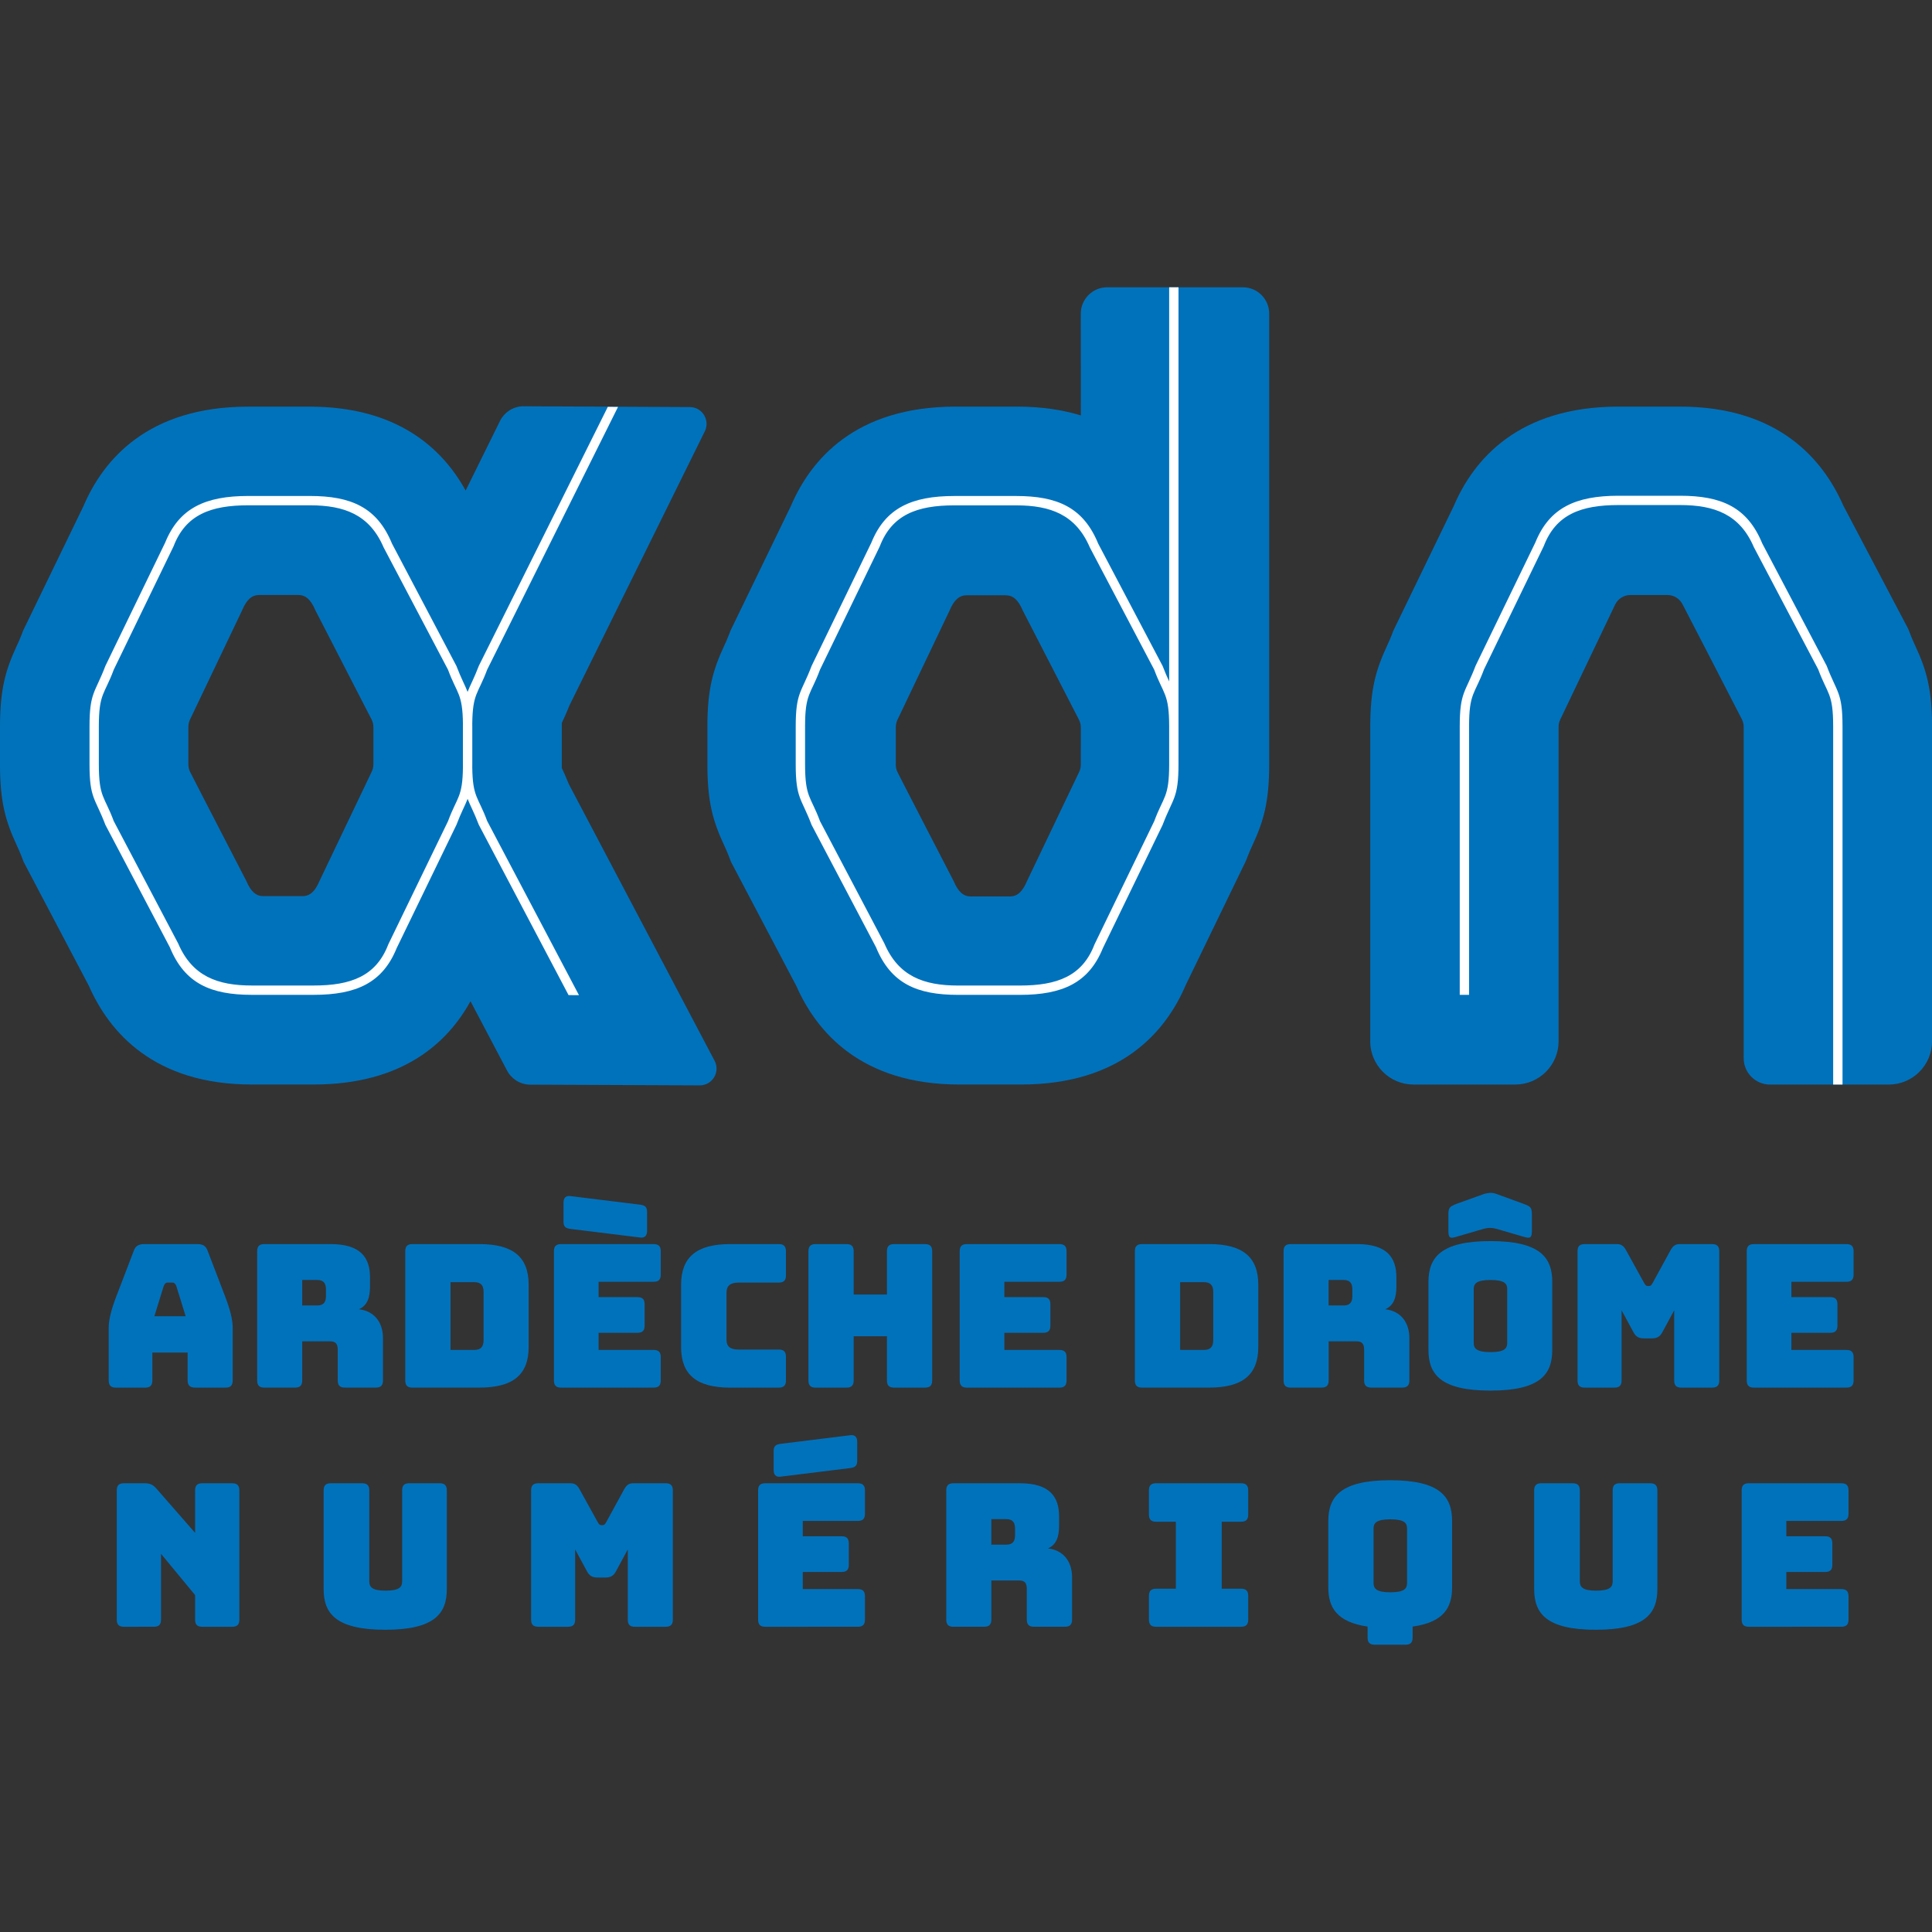 <svg xmlns="http://www.w3.org/2000/svg" xmlns:xlink="http://www.w3.org/1999/xlink" id="Calque_1" x="0px" y="0px" width="70px" height="70px" viewBox="0 0 70 70" style="enable-background:new 0 0 70 70;" xml:space="preserve"><rect x="0" y="0" width="70" height="70" fill="#333333" stroke="none"/><style type="text/css">	.st0{fill:#0072BC;}	.st1{fill:#FFFFFF;}</style><g>	<g>		<path class="st0" d="M5.26,50.276H4.199c-0.181,0-0.26-0.079-0.26-0.26v-1.907c0-0.289,0.087-0.65,0.282-1.156l0.628-1.639     c0.058-0.166,0.173-0.238,0.368-0.238H7.16c0.188,0,0.303,0.072,0.361,0.238l0.628,1.639c0.195,0.506,0.282,0.867,0.282,1.156     v1.907c0,0.181-0.079,0.26-0.26,0.26H7.08c-0.195,0-0.282-0.079-0.282-0.26v-1.011H5.52v1.011     C5.52,50.197,5.441,50.276,5.26,50.276z M5.593,47.69h1.134l-0.34-1.098C6.351,46.506,6.308,46.47,6.25,46.47H6.069     c-0.058,0-0.101,0.036-0.137,0.123L5.593,47.69z"></path>		<path class="st0" d="M9.578,50.276c-0.181,0-0.26-0.079-0.26-0.26v-4.68c0-0.181,0.079-0.26,0.26-0.26h2.405     c1.083,0,1.423,0.491,1.423,1.206v0.332c0,0.404-0.101,0.693-0.404,0.823c0.527,0.058,0.874,0.441,0.874,1.047v1.531     c0,0.181-0.079,0.26-0.26,0.26h-1.119c-0.181,0-0.26-0.079-0.26-0.26v-1.105c0-0.217-0.072-0.311-0.274-0.311H10.95v1.416     c0,0.181-0.079,0.26-0.26,0.26H9.578z M10.95,47.3h0.542c0.253,0,0.318-0.144,0.318-0.339v-0.246c0-0.195-0.065-0.34-0.318-0.34     H10.95V47.3z"></path>		<path class="st0" d="M14.943,50.276c-0.181,0-0.26-0.079-0.26-0.26v-4.68c0-0.181,0.079-0.26,0.26-0.26h2.434     c1.213,0,1.777,0.47,1.777,1.473v2.253c0,1.004-0.563,1.473-1.777,1.473H14.943z M16.323,48.911h0.859     c0.231,0,0.339-0.108,0.339-0.354v-1.755c0-0.238-0.108-0.347-0.339-0.347h-0.859V48.911z"></path>		<path class="st0" d="M20.33,50.276c-0.18,0-0.26-0.079-0.26-0.26v-4.68c0-0.181,0.08-0.26,0.26-0.26h3.351     c0.181,0,0.26,0.08,0.26,0.26v0.845c0,0.181-0.079,0.26-0.26,0.26h-1.993v0.556h1.408c0.181,0,0.26,0.079,0.26,0.26v0.773     c0,0.181-0.079,0.26-0.26,0.26h-1.408v0.621h1.993c0.181,0,0.26,0.079,0.26,0.26v0.845c0,0.181-0.079,0.26-0.26,0.26H20.33z      M20.677,44.527c-0.181-0.022-0.26-0.079-0.26-0.26v-0.693c0-0.166,0.079-0.26,0.246-0.238l2.521,0.311     c0.18,0.022,0.26,0.08,0.26,0.26v0.693c0,0.166-0.08,0.26-0.246,0.238L20.677,44.527z"></path>		<path class="st0" d="M26.454,50.276c-1.213,0-1.777-0.469-1.777-1.473v-2.246c0-1.011,0.563-1.481,1.777-1.481h1.762     c0.181,0,0.26,0.08,0.26,0.26v0.874c0,0.181-0.079,0.26-0.26,0.26h-1.452c-0.303,0-0.441,0.116-0.441,0.361v1.719     c0,0.238,0.137,0.347,0.441,0.347h1.452c0.181,0,0.26,0.079,0.26,0.26v0.859c0,0.181-0.079,0.26-0.26,0.26H26.454z"></path>		<path class="st0" d="M29.551,50.276c-0.181,0-0.26-0.079-0.26-0.26v-4.68c0-0.181,0.079-0.26,0.26-0.26h1.119     c0.181,0,0.26,0.08,0.26,0.26v1.567h1.206v-1.567c0-0.181,0.08-0.26,0.26-0.26h1.119c0.181,0,0.26,0.08,0.26,0.26v4.68     c0,0.181-0.08,0.26-0.26,0.26h-1.119c-0.181,0-0.26-0.079-0.26-0.26v-1.603h-1.206v1.603c0,0.181-0.079,0.26-0.26,0.26H29.551z"></path>		<path class="st0" d="M35.032,50.276c-0.18,0-0.26-0.079-0.26-0.26v-4.68c0-0.181,0.08-0.26,0.26-0.26h3.351     c0.181,0,0.26,0.08,0.26,0.26v0.845c0,0.181-0.079,0.26-0.26,0.26H36.39v0.556h1.408c0.181,0,0.26,0.079,0.26,0.26v0.773     c0,0.181-0.079,0.26-0.26,0.26H36.39v0.621h1.993c0.181,0,0.26,0.079,0.26,0.26v0.845c0,0.181-0.079,0.26-0.26,0.26H35.032z"></path>		<path class="st0" d="M41.379,50.276c-0.181,0-0.26-0.079-0.26-0.26v-4.68c0-0.181,0.079-0.26,0.26-0.26h2.434     c1.213,0,1.777,0.47,1.777,1.473v2.253c0,1.004-0.563,1.473-1.777,1.473H41.379z M42.759,48.911h0.859     c0.231,0,0.34-0.108,0.34-0.354v-1.755c0-0.238-0.108-0.347-0.34-0.347h-0.859V48.911z"></path>		<path class="st0" d="M46.766,50.276c-0.181,0-0.26-0.079-0.26-0.26v-4.68c0-0.181,0.079-0.26,0.26-0.26h2.405     c1.083,0,1.423,0.491,1.423,1.206v0.332c0,0.404-0.101,0.693-0.404,0.823c0.527,0.058,0.874,0.441,0.874,1.047v1.531     c0,0.181-0.079,0.26-0.26,0.26h-1.119c-0.18,0-0.26-0.079-0.26-0.26v-1.105c0-0.217-0.072-0.311-0.274-0.311h-1.011v1.416     c0,0.181-0.08,0.26-0.26,0.26H46.766z M48.138,47.3h0.542c0.253,0,0.318-0.144,0.318-0.339v-0.246c0-0.195-0.065-0.34-0.318-0.34     h-0.542V47.3z"></path>		<path class="st0" d="M54.002,50.384c-1.806,0-2.246-0.592-2.246-1.473v-2.463c0-0.881,0.441-1.481,2.246-1.481     s2.239,0.599,2.239,1.481v2.463C56.241,49.792,55.807,50.384,54.002,50.384z M52.774,44.809c-0.245,0.08-0.296,0.036-0.296-0.224     V44c0-0.26,0.065-0.289,0.296-0.383l0.924-0.332c0.087-0.036,0.195-0.058,0.282-0.065c0.087,0,0.159,0.007,0.231,0.036     l0.989,0.361c0.246,0.094,0.303,0.123,0.303,0.383v0.585c0,0.26-0.051,0.303-0.303,0.224l-0.989-0.289     c-0.166-0.043-0.282-0.043-0.448,0L52.774,44.809z M54.002,48.99c0.527,0,0.607-0.144,0.607-0.339v-1.943     c0-0.188-0.079-0.332-0.607-0.332c-0.52,0-0.607,0.144-0.607,0.332v1.943C53.395,48.846,53.482,48.99,54.002,48.99z"></path>		<path class="st0" d="M57.417,50.276c-0.181,0-0.26-0.079-0.26-0.26v-4.68c0-0.181,0.079-0.26,0.26-0.26h1.163     c0.152,0,0.246,0.058,0.332,0.217l0.65,1.177c0.051,0.087,0.072,0.123,0.13,0.123h0.065c0.058,0,0.079-0.036,0.13-0.123     l0.643-1.177c0.087-0.159,0.181-0.217,0.332-0.217h1.17c0.18,0,0.26,0.08,0.26,0.26v4.68c0,0.181-0.079,0.26-0.26,0.26H60.92     c-0.188,0-0.26-0.079-0.26-0.26v-2.542l-0.426,0.787c-0.087,0.166-0.195,0.231-0.383,0.231h-0.289     c-0.188,0-0.296-0.065-0.383-0.231l-0.426-0.787v2.542c0,0.181-0.08,0.26-0.26,0.26H57.417z"></path>		<path class="st0" d="M63.548,50.276c-0.181,0-0.26-0.079-0.26-0.26v-4.68c0-0.181,0.079-0.26,0.26-0.26h3.351     c0.18,0,0.26,0.08,0.26,0.26v0.845c0,0.181-0.079,0.26-0.26,0.26h-1.993v0.556h1.408c0.18,0,0.26,0.079,0.26,0.26v0.773     c0,0.181-0.079,0.26-0.26,0.26h-1.408v0.621h1.993c0.18,0,0.26,0.079,0.26,0.26v0.845c0,0.181-0.079,0.26-0.26,0.26H63.548z"></path>		<path class="st0" d="M4.491,58.941c-0.181,0-0.26-0.079-0.26-0.26v-4.68c0-0.181,0.079-0.26,0.26-0.26h0.751     c0.188,0,0.303,0.051,0.426,0.195l1.401,1.603v-1.538c0-0.181,0.08-0.26,0.26-0.26h1.083c0.181,0,0.26,0.08,0.26,0.26v4.68     c0,0.181-0.079,0.26-0.26,0.26H7.329c-0.181,0-0.26-0.079-0.26-0.26v-0.888l-1.235-1.495v2.383c0,0.181-0.079,0.26-0.26,0.26     H4.491z"></path>		<path class="st0" d="M13.958,59.049c-1.791,0-2.232-0.592-2.232-1.473v-3.575c0-0.181,0.079-0.26,0.26-0.26h1.134     c0.181,0,0.26,0.08,0.26,0.26v3.293c0,0.195,0.087,0.339,0.592,0.339c0.513,0,0.599-0.144,0.599-0.339v-3.293     c0-0.181,0.072-0.26,0.26-0.26h1.098c0.181,0,0.26,0.08,0.26,0.26v3.575C16.19,58.457,15.749,59.049,13.958,59.049z"></path>		<path class="st0" d="M19.503,58.941c-0.18,0-0.26-0.079-0.26-0.26v-4.68c0-0.181,0.08-0.26,0.26-0.26h1.163     c0.152,0,0.246,0.058,0.332,0.217l0.65,1.177c0.051,0.087,0.072,0.123,0.13,0.123h0.065c0.058,0,0.08-0.036,0.13-0.123     l0.643-1.177c0.087-0.159,0.181-0.217,0.332-0.217h1.17c0.181,0,0.26,0.08,0.26,0.26v4.68c0,0.181-0.079,0.26-0.26,0.26h-1.112     c-0.188,0-0.26-0.079-0.26-0.26v-2.542l-0.426,0.787c-0.087,0.166-0.195,0.231-0.383,0.231h-0.289     c-0.188,0-0.296-0.065-0.383-0.231l-0.426-0.787v2.542c0,0.181-0.079,0.26-0.26,0.26H19.503z"></path>		<path class="st0" d="M27.728,58.941c-0.181,0-0.26-0.079-0.26-0.26v-4.68c0-0.181,0.079-0.26,0.26-0.26h3.351     c0.181,0,0.26,0.08,0.26,0.26v0.845c0,0.181-0.079,0.26-0.26,0.26h-1.993v0.556h1.408c0.181,0,0.26,0.079,0.26,0.26v0.773     c0,0.181-0.079,0.26-0.26,0.26h-1.408v0.621h1.993c0.181,0,0.26,0.079,0.26,0.26v0.845c0,0.181-0.079,0.26-0.26,0.26H27.728z      M28.277,53.503c-0.166,0.022-0.246-0.072-0.246-0.238v-0.693c0-0.18,0.079-0.238,0.26-0.26L30.812,52     c0.166-0.022,0.246,0.072,0.246,0.238v0.693c0,0.181-0.08,0.238-0.26,0.26L28.277,53.503z"></path>		<path class="st0" d="M34.545,58.941c-0.18,0-0.26-0.079-0.26-0.26v-4.68c0-0.181,0.08-0.26,0.26-0.26h2.405     c1.083,0,1.423,0.491,1.423,1.206v0.332c0,0.404-0.101,0.693-0.404,0.823c0.527,0.058,0.874,0.441,0.874,1.047v1.531     c0,0.181-0.079,0.26-0.26,0.26h-1.12c-0.18,0-0.26-0.079-0.26-0.26v-1.105c0-0.217-0.072-0.311-0.274-0.311h-1.011v1.416     c0,0.181-0.079,0.26-0.26,0.26H34.545z M35.917,55.966h0.542c0.253,0,0.318-0.144,0.318-0.339v-0.246     c0-0.195-0.065-0.34-0.318-0.34h-0.542V55.966z"></path>		<path class="st0" d="M41.628,58.681v-0.859c0-0.181,0.079-0.26,0.26-0.26h0.715v-2.427h-0.715c-0.18,0-0.26-0.08-0.26-0.26v-0.874     c0-0.181,0.079-0.26,0.26-0.26h3.077c0.18,0,0.26,0.08,0.26,0.26v0.874c0,0.181-0.08,0.26-0.26,0.26h-0.7v2.427h0.7     c0.18,0,0.26,0.079,0.26,0.26v0.859c0,0.181-0.08,0.26-0.26,0.26h-3.077C41.708,58.941,41.628,58.862,41.628,58.681z"></path>		<path class="st0" d="M49.81,59.591c-0.181,0-0.26-0.08-0.26-0.26v-0.397c-1.119-0.166-1.423-0.693-1.423-1.423v-2.398     c0-0.881,0.441-1.481,2.246-1.481c1.806,0,2.239,0.599,2.239,1.481v2.398c0,0.729-0.296,1.264-1.43,1.423v0.397     c0,0.18-0.08,0.26-0.26,0.26H49.81z M50.373,57.692c0.527,0,0.607-0.144,0.607-0.34v-1.972c0-0.188-0.079-0.332-0.607-0.332     c-0.52,0-0.607,0.144-0.607,0.332v1.972C49.767,57.547,49.853,57.692,50.373,57.692z"></path>		<path class="st0" d="M57.818,59.049c-1.791,0-2.232-0.592-2.232-1.473v-3.575c0-0.181,0.079-0.26,0.26-0.26h1.134     c0.18,0,0.26,0.08,0.26,0.26v3.293c0,0.195,0.087,0.339,0.592,0.339c0.513,0,0.599-0.144,0.599-0.339v-3.293     c0-0.181,0.072-0.26,0.26-0.26h1.098c0.18,0,0.26,0.08,0.26,0.26v3.575C60.05,58.457,59.61,59.049,57.818,59.049z"></path>		<path class="st0" d="M63.364,58.941c-0.181,0-0.26-0.079-0.26-0.26v-4.68c0-0.181,0.079-0.26,0.26-0.26h3.351     c0.18,0,0.26,0.08,0.26,0.26v0.845c0,0.181-0.079,0.26-0.26,0.26h-1.993v0.556h1.408c0.18,0,0.26,0.079,0.26,0.26v0.773     c0,0.181-0.079,0.26-0.26,0.26h-1.408v0.621h1.993c0.18,0,0.26,0.079,0.26,0.26v0.845c0,0.181-0.079,0.26-0.26,0.26H63.364z"></path>	</g>	<path class="st0" d="M49.645,37.724c0,0.867,0.703,1.571,1.571,1.571h3.684c0.867,0,1.571-0.703,1.571-1.571l0-11.389    c0-0.001,0-0.001,0-0.002c0-0.088,0.019-0.175,0.056-0.255c0.062-0.134,1.992-4.173,1.992-4.173    c0.103-0.212,0.318-0.347,0.554-0.347h1.34c0.229,0,0.438,0.127,0.545,0.329c0,0,2.107,4.072,2.162,4.191    c0.037,0.08,0.057,0.167,0.057,0.256c0,0.001,0,0.001,0,0.002l0,12.005c0,0.527,0.428,0.955,0.955,0.955h4.299    c0.867,0,1.571-0.703,1.571-1.571V26.335c0-1.373-0.205-2.066-0.609-2.938c-0.065-0.141-0.116-0.252-0.177-0.412l-0.057-0.15    c-0.009-0.023-0.019-0.046-0.031-0.069l-2.339-4.443c-0.006-0.01-0.011-0.021-0.015-0.032c-0.738-1.665-2.356-3.558-5.9-3.558    h-2.234c-3.643,0-5.255,1.931-5.968,3.602l-2.176,4.49c-0.008,0.016-0.015,0.033-0.022,0.05l-0.041,0.109    c-0.061,0.16-0.112,0.272-0.177,0.412c-0.404,0.872-0.609,1.566-0.609,2.938V37.724z"></path>	<path class="st0" d="M20.61,28.411c-0.098-0.246-0.186-0.438-0.254-0.582c0-0.012-0.001-0.026-0.001-0.04c0-0.031,0-0.063,0-0.096    v-1.358c0-0.035,0-0.068,0-0.101c0-0.015,0-0.029,0.001-0.041c0.072-0.152,0.167-0.358,0.272-0.626l4.909-9.94    c0.199-0.403-0.093-0.876-0.543-0.878l-6.063-0.029c-0.357,0.015-0.664,0.227-0.814,0.53l-1.246,2.524    c-0.834-1.516-2.464-3.04-5.644-3.04H8.993c-3.643,0-5.255,1.931-5.968,3.602L0.837,22.85l-0.051,0.135    c-0.061,0.16-0.112,0.272-0.177,0.412C0.205,24.268,0,24.962,0,26.335v1.358c0,1.373,0.205,2.066,0.609,2.938    c0.065,0.141,0.116,0.252,0.177,0.412l0.07,0.185l2.365,4.492c0.734,1.669,2.352,3.574,5.907,3.574h2.234    c3.224,0,4.858-1.513,5.685-3.019l1.314,2.493c0.15,0.303,0.457,0.514,0.814,0.53l6.176,0.027c0.458,0.002,0.754-0.485,0.54-0.891    L20.61,28.411z M13.529,27.692c0,0.092-0.021,0.183-0.06,0.266l-1.893,3.961c-0.162,0.388-0.356,0.55-0.615,0.55h-0.151H9.54    c-0.259,0-0.453-0.162-0.615-0.55c0,0-1.99-3.848-2.045-3.968c-0.036-0.08-0.055-0.166-0.055-0.254c0-0.306-0.001-1.052,0-1.361    c0-0.093,0.021-0.185,0.061-0.269c0.332-0.696,1.861-3.901,1.861-3.901l0.028-0.059c0.162-0.388,0.356-0.55,0.615-0.55h1.419    c0.259,0,0.453,0.162,0.615,0.55l0.082,0.159l1.955,3.798c0.044,0.086,0.068,0.182,0.068,0.279L13.529,27.692z"></path>	<path class="st0" d="M45.031,10.409h-4.917c-0.527,0-0.955,0.428-0.955,0.955l0.002,3.688c-0.659-0.202-1.422-0.319-2.304-0.319    h-2.234c-3.643,0-5.255,1.931-5.968,3.602l-2.188,4.515l-0.051,0.135c-0.061,0.16-0.112,0.272-0.177,0.412    c-0.404,0.872-0.609,1.566-0.609,2.938v1.358c0,1.373,0.205,2.066,0.609,2.938c0.065,0.141,0.116,0.252,0.177,0.412l0.07,0.185    l2.365,4.492c0.734,1.669,2.352,3.574,5.907,3.574h2.234c3.643,0,5.255-1.931,5.968-3.602l2.188-4.515l0.051-0.135    c0.061-0.16,0.112-0.272,0.177-0.412c0.404-0.872,0.609-1.566,0.609-2.938V11.364C45.986,10.836,45.558,10.409,45.031,10.409z     M39.16,27.703c0,0.092-0.021,0.183-0.06,0.266l-1.893,3.961c-0.162,0.388-0.356,0.55-0.615,0.55H36.44h-1.269    c-0.259,0-0.453-0.162-0.615-0.55c0,0-1.99-3.848-2.045-3.968c-0.036-0.08-0.055-0.166-0.055-0.254c0-0.306-0.001-1.052,0-1.361    c0-0.093,0.021-0.185,0.061-0.269c0.332-0.696,1.861-3.901,1.861-3.901l0.028-0.059c0.162-0.388,0.356-0.55,0.615-0.55h1.419    c0.259,0,0.453,0.162,0.615,0.55l0.082,0.159l1.955,3.798c0.044,0.086,0.068,0.182,0.068,0.279V27.703z"></path>	<path class="st1" d="M17.652,29.748c-0.328-0.886-0.529-0.85-0.541-1.958c0-0.034,0.001-0.068,0.001-0.103v-1.358    c0-0.037,0-0.072-0.001-0.107c0.012-1.111,0.212-1.075,0.541-1.961l4.74-9.518l-0.37-0.002l-4.674,9.385    c-0.173,0.456-0.31,0.693-0.406,0.942c-0.096-0.248-0.232-0.485-0.405-0.939l-2.334-4.433c-0.541-1.319-1.488-1.726-2.976-1.726    H8.993c-1.556,0-2.502,0.44-3.01,1.692l-2.165,4.466c-0.372,0.981-0.575,0.949-0.575,2.2v1.358c0,1.252,0.203,1.219,0.575,2.2    l2.334,4.433c0.541,1.319,1.488,1.726,2.976,1.726h2.234c1.556,0,2.502-0.44,3.01-1.692l2.165-4.466    c0.173-0.456,0.31-0.693,0.406-0.942c0.096,0.248,0.232,0.485,0.405,0.939l3.252,6.171l0.377,0.002L17.652,29.748z M16.233,29.752    l-2.165,4.466c-0.44,1.15-1.352,1.489-2.705,1.489H9.128c-1.252,0-2.164-0.339-2.672-1.523l-2.334-4.433    c-0.338-0.913-0.541-0.847-0.541-2.065v-1.358c0-1.218,0.203-1.151,0.541-2.065l2.165-4.466c0.44-1.15,1.352-1.489,2.705-1.489    h2.234c1.252,0,2.164,0.339,2.672,1.523l2.334,4.433c0.328,0.886,0.529,0.85,0.541,1.958c0,0.034-0.001,0.068-0.001,0.103v1.358    c0,0.037,0,0.072,0.001,0.107C16.762,28.902,16.561,28.865,16.233,29.752z"></path>	<path class="st1" d="M66.419,39.295V26.32c0-1.218-0.203-1.151-0.541-2.065l-2.334-4.433c-0.507-1.184-1.42-1.523-2.672-1.523    h-2.234c-1.353,0-2.266,0.339-2.705,1.489l-2.165,4.466c-0.338,0.913-0.541,0.847-0.541,2.065v9.727h-0.338V26.32    c0-1.252,0.203-1.219,0.575-2.2l2.165-4.466c0.507-1.252,1.454-1.692,3.01-1.692h2.234c1.488,0,2.435,0.407,2.976,1.726    l2.334,4.433c0.372,0.981,0.575,0.949,0.575,2.2v12.975H66.419z"></path>	<path class="st1" d="M42.361,10.409v14.281c-0.069-0.15-0.148-0.326-0.237-0.56l-2.334-4.433c-0.541-1.319-1.488-1.726-2.976-1.726    H34.58c-1.556,0-2.502,0.44-3.01,1.692l-2.165,4.466c-0.372,0.981-0.575,0.949-0.575,2.2v1.358c0,1.252,0.203,1.219,0.575,2.2    l2.334,4.433c0.541,1.319,1.488,1.726,2.976,1.726h2.234c1.556,0,2.502-0.44,3.01-1.692l2.165-4.466    c0.372-0.981,0.575-0.949,0.575-2.2V27.33V26.33V10.409H42.361z M42.361,27.688c0,1.218-0.203,1.151-0.541,2.065l-2.165,4.466    c-0.44,1.15-1.352,1.489-2.705,1.489h-2.234c-1.252,0-2.164-0.339-2.672-1.523l-2.334-4.433c-0.338-0.913-0.541-0.847-0.541-2.065    V26.33c0-1.218,0.203-1.151,0.541-2.065l2.165-4.466c0.44-1.15,1.352-1.489,2.705-1.489h2.234c1.252,0,2.164,0.339,2.672,1.523    l2.334,4.433c0.337,0.911,0.54,0.848,0.541,2.055v1.011h0V27.688z"></path></g></svg>